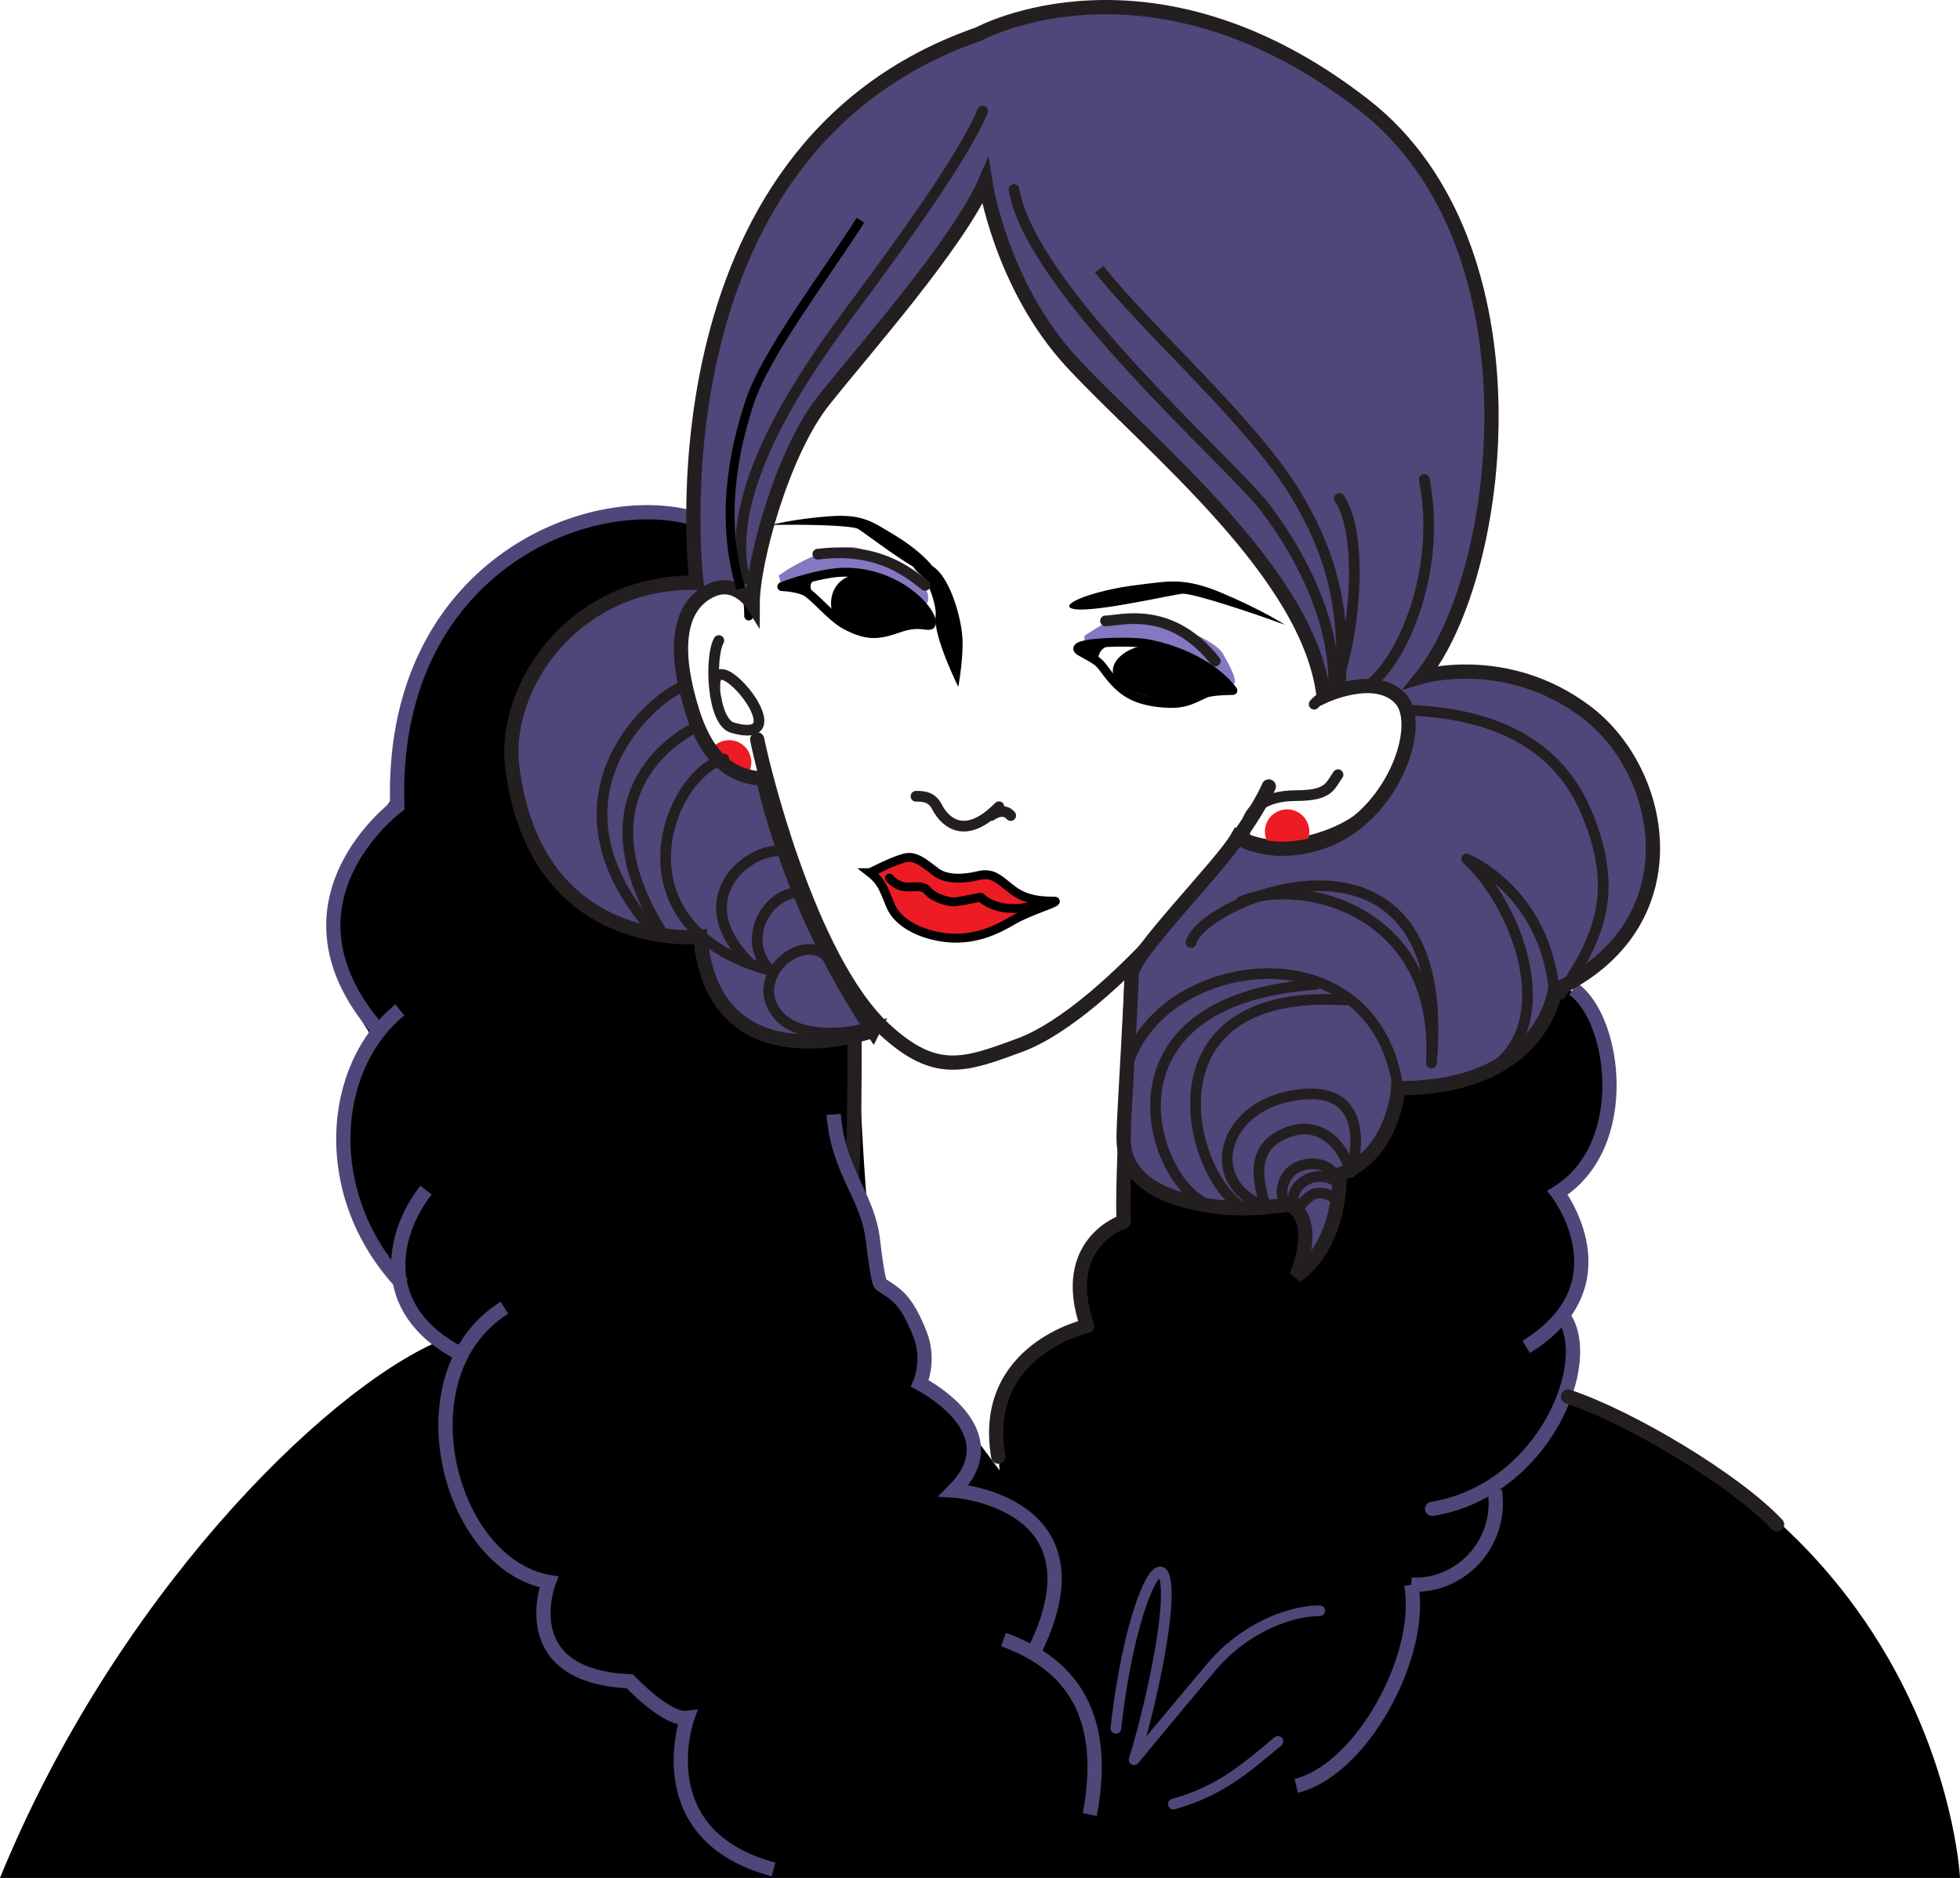 <svg xmlns="http://www.w3.org/2000/svg" width="220.004" height="210.843"><path d="M77.441 58.164c-12.757-2.203-33.437 6.14-33.437 31.238 0 1.762-12.906 11-2.64 26.398.878 1.32-5.118 11.2-2.204 19.364 2.203 6.16 2.899 2.37 5.281 7.476 3.082 6.602 4.84 7.922 4.84 7.922-13.199 5.719-36.52 29.04-49.281 60.281h220.004s-1.762-38.28-44-54.12l.441-7.481c-1.761-4.399 3.52-7.04-.883-15.399 0 0 10.122-9.683 1.762-22-2.976-4.386-48.844 10.559-50.601 17.16-1.762 6.598 1.515 7.438-.88 8.36-5.722 2.2-4.402 5.277-3.519 11.437 0 0-11.441 2.204-10.12 16.282l-2.642-3.52c-3.96-5.719-6.601-6.16-6.601-6.16 1.762-9.238-4.399-11-4.399-11-1.32-4.398-2.199-23.762-2.199-28.16 0-4.399-5.867-1.172-11.59-9.973-5.718-8.8-12.613 7.332-20.09-8.949-7.48-16.277 4.852-25.938 8.797-28.156 7.043-3.961 3.961-11 3.961-11"/><path fill="#8677c3" d="M121.738 71.363c1.465-.883 3.813-2.64 5.57-2.348 1.762.293 8.801 2.348 9.973 4.399 1.176 2.054 2.145 4.11.34 3.226-1.805-.879-5.207-4.105-9.02-4.398-3.812-.293-6.93.55-6.93.55l.067-1.43m-34.324-6.749c1.176-.879 6.457-4.106 9.387-2.934 2.933 1.176 7.043 3.524 7.336 4.989.293 1.468-.586 1.761-2.055.586-1.465-1.172-6.203-3.266-7.695-3-1.496.265-6.633 1.609-6.633 1.609l-.34-1.25"/><path fill="none" stroke="#000" d="M92.402 45.035C87.863 50.78 84.48 63 84.48 67.843c0 0-1.832-2.918-4.69-1.543-3.962 1.907-4.08 7.239-2.056 13.641 1.762 5.574 4.696 7.332 7.922 7.48"/><path fill="none" stroke="#231f20" stroke-linecap="round" stroke-linejoin="round" stroke-width="1.6" d="M84.996 83.023c.442 2.418 5.707 24.629 14.3 32.559 5.72 5.28 8.985 4.05 15.18 1.761 10.122-3.742 25.301-22.882 27.942-29.043"/><path fill="none" stroke="#231f20" stroke-linecap="round" stroke-linejoin="round" stroke-width="1.2" d="M102.816 89.402c.66 0 1.747-.023 2.348 1.172.586 1.176 2.785 4.254 6.965 0m-.879.992c1.465-1.027 2.2 0 2.2 0"/><path d="M120.75 68.406c2.434.297 10.828-1.633 11.938-1.742 1.113-.114 8.023 2.175 11.558 3.496 0 0-2.445-1.617-7.066-3.574-4.328-1.832-6.114-1.309-9.45-.918-5.21.609-9.492 2.43-6.98 2.738m-16.414-3.902c-1.883-.473-7.254-4.688-8.024-5.122-.765-.43-6.671-.523-9.75-.437 0 0 2.399-.672 6.512-.98 3.848-.293 4.95.703 7.227 2.046 3.562 2.106 5.984 4.985 4.035 4.493"/><path fill="#ed1c24" d="M97.684 97.98s2.968-1.555 4.14-1.703c1.176-.148 2.313.973 3.34 1.703 1.023.735 2.875.774 4.637.332 1.761-.441 2.402.55 4.015 1.723 1.614 1.172 3.63 1.137 4.508 1.137.883 0-2.75 1.062-4.508 2.09-1.761 1.027-4.57 2.59-8.359 1.906-2.64-.477-4.77-1.743-5.5-3.5-.734-1.762-.953-2.66-2.273-3.688"/><path fill="none" stroke="#000" d="M97.684 97.98s2.968-1.555 4.14-1.703c1.176-.148 2.313.973 3.34 1.703 1.024.735 2.875.774 4.637.332 1.761-.441 2.402.55 4.015 1.723 1.614 1.172 3.63 1.137 4.508 1.137.883 0-2.75 1.062-4.508 2.09-1.761 1.027-4.57 2.59-8.359 1.906-2.64-.477-4.77-1.743-5.5-3.5-.734-1.762-.953-2.66-2.273-3.688zm0 0"/><path fill="none" stroke="#000" stroke-linecap="round" stroke-linejoin="round" d="M99.844 98.586c1.707 1.925 3.308.238 4.347 1.484.551.66 2.27 1.336 3.301 1.156a86.788 86.788 0 0 0 2.582-.496c1.707 1.598 4.79 1.543 6.656.66"/><path fill="none" stroke="#4f4779" stroke-width="1.6" d="M78.027 58.234c-12.023-3.52-34.32 5.574-33.437 32.27 0 0-14.668 10.851-2.055 25.226"/><path fill="none" stroke="#4f4779" stroke-width="1.6" d="M44.883 113.382c-7.922 6.454-9.094 20.829.293 30.801"/><path fill="none" stroke="#4f4779" stroke-width="1.6" d="M47.816 133.62c-4.109 5.282-5.574 14.083 4.692 18.774"/><path fill="none" stroke="#4f4779" stroke-width="1.6" d="M56.617 146.824c-11.734 7.332-6.457 28.746 4.985 30.797 0 0-4.106 10.562 9.093 11.148 0 0 4.106 4.399 6.453 4.106 0 0-4.691 13.199 9.68 17.015"/><path fill="none" stroke="#231f20" stroke-linecap="round" stroke-linejoin="round" stroke-width="1.6" d="M95.922 116.316c0 4.398 0 11.438-.293 15.84"/><path fill="none" stroke="#4f4779" stroke-width="1.6" d="M93.574 125.117c.52 6.457 3.817 9.117 4.403 14.078.585 4.988.878 4.988.878 4.988 1.762 1.172 2.813 1.606 4.399 5.574 1.176 2.93 0 5.57 0 5.57 3.226 1.762 9.387 6.454 3.816 12.028 0 0 17.305 1.172 9.094 17.895m-3.524-1.172c6.458 2.344 12.028 7.332 9.684 19.652"/><path fill="none" stroke="#4f4779" stroke-linecap="round" stroke-linejoin="round" stroke-width="1.2" d="M125.254 194.05c1.469-13.203 4.988-20.535 5.574-16.43.59 4.11-2.05 15.255-3.52 19.95 0 0 3.829-4.684 8.801-10.563 3.227-3.812 8.215-6.16 12.028-6.16m-4.692 14.668c-3.523 2.934-6.457 5.575-11.734 7.04"/><path fill="none" stroke="#231f20" stroke-linecap="round" stroke-linejoin="round" stroke-width="1.6" d="M127.016 109.422c0 2.933-1.172 24.199-.88 27.718 0 0-7.335 2.348-4.105 11.735 0 0-12.027 2.64-9.976 14.668"/><path fill="none" stroke="#4f4779" stroke-width="1.6" d="M176.59 111.035c4.695 3.226 6.746 17.601-1.762 22.879 0 0 7.922 10.27-3.52 17.308"/><path fill="none" stroke="#4f4779" stroke-linecap="round" stroke-linejoin="round" stroke-width="1.6" d="M175.418 147.703c3.812 4.984-2.055 19.652-14.668 21.707"/><path fill="none" stroke="#4f4779" stroke-width="1.6" d="M167.79 167.355c.878 5.867-3.813 10.856-9.388 10.559m0 0c1.47 7.922-5.574 20.828-12.906 22.59"/><path fill="none" stroke="#231f20" stroke-linecap="round" stroke-linejoin="round" stroke-width="1.6" d="M176.004 156.797c7.039 2.347 18.773 9.386 23.465 14.37"/><path fill="none" stroke="#231f20" stroke-linecap="round" stroke-linejoin="round" stroke-width="1.2" d="M150.188 86.98c-.88 1.176-.88 2.348-4.692 2.348-3.812 0-5.281 1.762-5.574 3.226-.293 1.47-.926 1.68 2.64 2.348.883.164 10.946-.219 14.192-8.195 3.246-7.977-.387-9.352-1.926-9.57-1.539-.22-5.664 0-7.316 1.925"/><path d="M104.703 63.59c1.762 1.097 3.055 5.12 3.3 7.699.22 2.308-.44 5.828-.44 5.828s-2.844-5.73-2.547-7.953c.148-1.102-.793-3.871-1.52-4.477-2.734-2.273 1.207-1.098 1.207-1.098"/><path fill="none" stroke="#000" stroke-linecap="round" stroke-linejoin="round" d="M87.754 65.863c2.633-1.023 5.41-1.559 6.633-1.61 6.168-.253 10.297 4.25 10.164 5.712-.063.667-1.153-.286-3.38.464-2.23.75-3.55 1.227-6.308-.28-1.636-.895-3.59-3.384-4.543-3.786-1.132-.48-2.566-.5-2.566-.5zm0 0"/><path fill="none" stroke="#231f20" stroke-linecap="round" stroke-linejoin="round" stroke-width="1.2" d="M103.848 65.722c-2.254-1.789-5.618-4.308-12.055-3.5"/><path d="M98.172 64.734c-3.281-.98-5.07 1.113-4.879 3.309.09 1.043.758 2.273 3.602 2.855 2.043.422 5.671-.934 6.113-.832 2.242.516.515-2.734-1.285-3.71-1.797-.974-2.043-1.169-3.551-1.622"/><path fill="none" stroke="#000" stroke-linecap="round" stroke-linejoin="round" d="M121.23 73.12c-1.707-1.023 5.5-1.19 7.372-.878 2.64.437 7.261 1.98 9.789 5.281 0 0-2.309 0-3.078.328-1.668.715-2.422 1.43-5.61.992-3.191-.441-4.402-1.87-5.941-3.96-.617-.84-1.43-1.102-2.532-1.762zm0 0"/><path d="M137.621 76.64c-.851-.68-5.723-3.93-7.367-4.18-3.633-.546-6.93 2.422-4.512 4.294 2.418 1.867 6.38 2.199 8.582 1.425 2.2-.765 4.399-.656 3.297-1.539M125.3 72.351c-.507.102-2.308.11-1.976 2.2.114.73-1.543-1.54-1.652-1.758-.11-.223 3.082-.332 3.629-.442"/><path fill="none" stroke="#231f20" stroke-linecap="round" stroke-linejoin="round" stroke-width="1.2" d="M124.09 69.71c1.652 0 7.262-1.867 12.32 4.512"/><path d="M92.89 64.52c.59-.02-2.656.19-1.75 1.894.344.648-1.066-.719-1.609-.856-.543-.14 2.035-.996 3.36-1.039"/><path fill="none" stroke="#000" stroke-linecap="round" stroke-linejoin="round" d="M84.043 69.164c0-1.762-.441-3.524 0-6.164"/><path fill="none" stroke="#231f20" stroke-linecap="round" stroke-linejoin="round" stroke-width="1.2" d="M80.688 71.914c-1.047 1.867-.77 9.129 1.539 9.789 2.308.66 3.683.219 2.585-2.149-1.101-2.363-4.785-5.882-4.566-2.308"/><path fill="#ed1c24" d="M144.473 95.851a2.49 2.49 0 0 0 2.492-2.488 2.49 2.49 0 0 0-4.98 0 2.487 2.487 0 0 0 2.488 2.488m-62.629-7.769a2.49 2.49 0 0 0 2.488-2.489 2.49 2.49 0 0 0-4.98 0 2.49 2.49 0 0 0 2.492 2.489"/><path fill="#4f4779" d="M97.977 115.73s-17.895 6.453-19.36-10.562c0 0-18.48 2.054-21.12-19.067-1.102-8.8 6.745-20.898 20.679-20.68 0 0-6.016-48.546 31.68-61.601 0 0 19.359-10.629 43.269 7.992 20.238 15.77 15.691 52.73 6.453 64.168 0 0 9.531-2.805 18.477 3.961 9.023 6.82 12.101 23.98-3.52 31.242 0 0-1.32 11-17.597 11 0 0-.442 7.477-6.602 9.68 0 0 .441 7.48-4.84 11.437 0 0 2.578-5.722-.441-7.918-.602-.44-4.618 1.043-10.778-.277-8.87-1.898-8.14-6.762-8.14-8.082 0-1.32.879-15.402.879-17.601 0-2.2 10.12-12.32 11.879-15.399 0 0 3.792 2.547 9.683.438 7.77-2.786 11.324-13.032 8.652-15.985-2.785-3.082-8.652-.297-8.652-.297-1.613-13.785-19.305-27.894-28.16-37.398-8.07-8.652-9.828-20.387-9.828-20.387-3.082 7.04-13.79 19.067-18.188 24.64C87.863 50.782 84.48 63 84.48 67.845c0 0-1.832-2.919-4.69-1.544-3.962 1.907-4.08 7.239-2.056 13.641 1.762 5.574 4.696 7.332 7.922 7.48 0 0 2.934 14.376 12.32 28.31"/><path fill="none" stroke="#231f20" stroke-width="1.6" d="M97.977 115.73s-17.895 6.453-19.36-10.562c0 0-18.48 2.054-21.12-19.067-1.102-8.8 6.745-20.898 20.679-20.68 0 0-6.016-48.546 31.68-61.601 0 0 19.359-10.629 43.269 7.992 20.238 15.77 15.691 52.73 6.453 64.168 0 0 9.531-2.805 18.477 3.961 9.023 6.82 12.101 23.98-3.52 31.242 0 0-1.32 11-17.597 11 0 0-.442 7.477-6.602 9.68 0 0 .441 7.48-4.84 11.437 0 0 2.578-5.722-.441-7.918-.602-.44-4.618 1.043-10.778-.277-8.87-1.898-8.14-6.762-8.14-8.082 0-1.32.879-15.402.879-17.601 0-2.2 10.12-12.32 11.879-15.399 0 0 3.792 2.547 9.683.438 7.77-2.786 11.324-13.032 8.652-15.985-2.785-3.082-8.652-.297-8.652-.297-1.613-13.785-19.305-27.894-28.16-37.398-8.07-8.652-9.828-20.387-9.828-20.387-3.082 7.04-13.79 19.067-18.188 24.64C87.863 50.782 84.48 63 84.48 67.845c0 0-1.832-2.919-4.69-1.544-3.962 1.907-4.08 7.239-2.056 13.641 1.762 5.574 4.696 7.332 7.922 7.48 0 0 2.934 14.376 12.32 28.31zm0 0"/><path fill="none" stroke="#231f20" stroke-linecap="round" stroke-linejoin="round" stroke-width="1.2" d="M110.297 12.472c-2.055 4.989-9.094 14.668-13.203 20.243-4.106 5.574-16.426 21.12-13.492 32.265"/><path fill="none" stroke="#000" d="M96.582 24.722c-4.105 6.453-10.543 14.832-12.394 20.313-1.907 5.644-3.372 13.418-1.028 21.047"/><path fill="none" stroke="#231f20" stroke-width="1.2" d="M123.387 30.222c5.281 6.746 17.27 17.27 22.11 25.371 3.23 5.41 5.94 12.028 4.839 22.368"/><path fill="none" stroke="#231f20" stroke-linecap="round" stroke-linejoin="round" stroke-width="1.2" d="M150.336 55.96c2.64 3.813 1.98 15.036-.66 21.782m10.195-23.906c2.05 10.558-2.715 20.828-6.453 23.246m-76.781 0c-3.52 1.32-16.723 12.761-2.864 27.941"/><path fill="none" stroke="#231f20" stroke-linecap="round" stroke-linejoin="round" stroke-width="1.2" d="M77.957 81.703c-3.742 1.98-12.762 9.02-3.3 23.539"/><path fill="none" stroke="#231f20" stroke-linecap="round" stroke-linejoin="round" stroke-width="1.2" d="M86.535 108.98c-18.039-4.84-11.715-21.922-5.281-23.758"/><path fill="none" stroke="#231f20" stroke-linecap="round" stroke-linejoin="round" stroke-width="1.2" d="M88.516 95.78c-3.079-1.538-12.32 4.403-4.399 12.321"/><path fill="none" stroke="#231f20" stroke-linecap="round" stroke-linejoin="round" stroke-width="1.2" d="M90.055 100.183c-3.961-.222-7.04 5.5-3.52 8.797"/><path fill="none" stroke="#231f20" stroke-linecap="round" stroke-linejoin="round" stroke-width="1.2" d="M93.137 107.664c-3.082-3.524-9.68 2.418-5.5 6.597 2.312 2.313 7.699 1.98 10.558.88m59.621-35.419c5.942.22 16.059 1.54 20.239 11.442 3.851 9.117 1.32 14.297-2.86 20.457"/><path fill="none" stroke="#231f20" stroke-linecap="round" stroke-linejoin="round" stroke-width="1.2" d="M167.496 119.98c7.7-5.277 2.781-18.41-2.86-23.539 0 0 9.239 3.742 9.9 15.84m-40.848-6.453c1.394-5.059 29.628-16.426 26.988 13.496"/><path fill="none" stroke="#231f20" stroke-linecap="round" stroke-linejoin="round" stroke-width="1.2" d="M139.336 101.207c6.453-2.711 22.293.664 21.34 18.117"/><path fill="none" stroke="#231f20" stroke-linecap="round" stroke-linejoin="round" stroke-width="1.2" d="M126.797 118.882c4.398-11.878 27.5-14.742 30.14 3.301"/><path fill="none" stroke="#231f20" stroke-linecap="round" stroke-linejoin="round" stroke-width="1.2" d="M135.375 135.164c-6.379-2.864-12.54-22.883 12.32-24.64"/><path fill="none" stroke="#231f20" stroke-linecap="round" stroke-linejoin="round" stroke-width="1.2" d="M139.996 135.824c-6.379-2.64-12.555-25.078 11-23.543"/><path fill="none" stroke="#231f20" stroke-linecap="round" stroke-linejoin="round" stroke-width="1.2" d="M141.977 135.164c-.88-2.864-1.637-6.645 2.859-8.14 2.64-.884 5.5.437 6.82 4.616 0 0 3.301-10.558-6.82-8.578-8.273 1.617-9.68 10.559-2.2 12.54"/><path fill="none" stroke="#231f20" stroke-linecap="round" stroke-linejoin="round" stroke-width="1.2" d="M144.672 135.273c-1.211-.496-.942-2.926.496-3.96 1.375-.99 4.344-1.102 5.113 1.538 0 0-1.101-.988-2.695-.715-1.594.274-3.3 2.09-1.871 3.688 0 0 .441-.938 1.43-1.598.992-.66 3.027-.054 3.027 1.266M113.816 21.273c1.872 11.149 24.348 30.692 28.16 35.68 3.813 4.984 8.141 12.867 7.7 20.789"/></svg>
